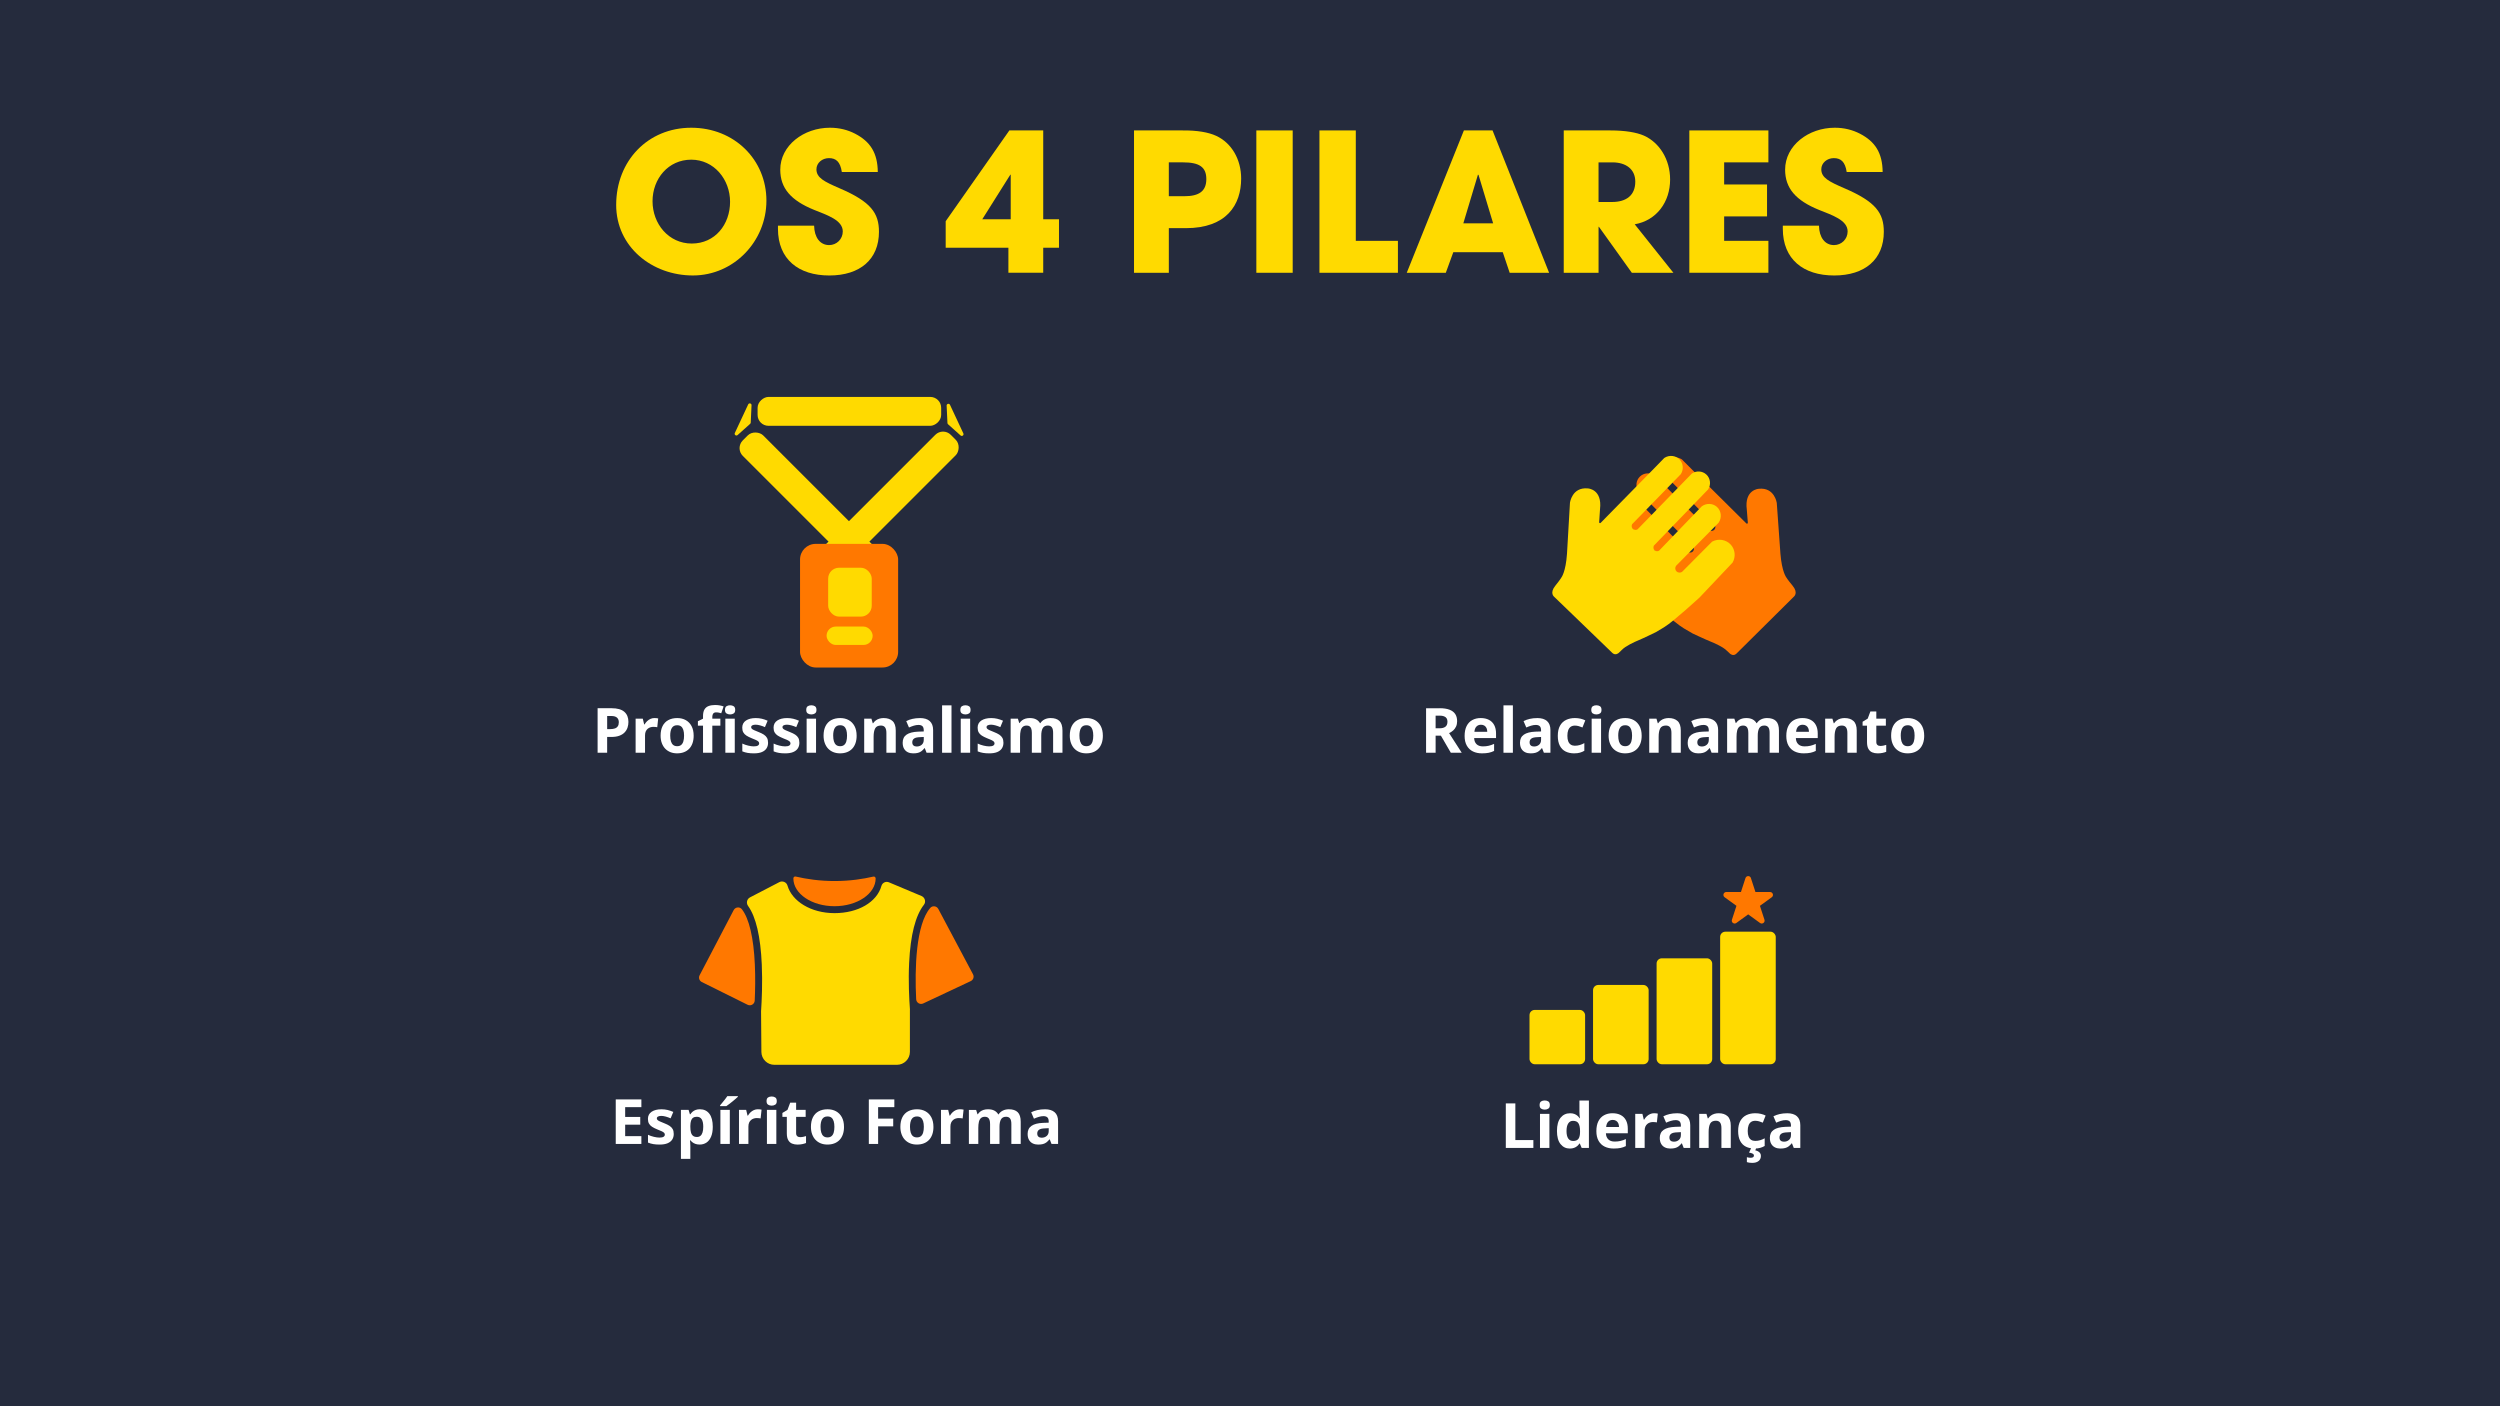 <svg id="Camada_1" xmlns="http://www.w3.org/2000/svg" version="1.1" viewBox="0 0 1920 1080">
  
  <defs>
    <style>
      .st0 {
        fill: #ffda00;
      }

      .st1 {
        fill: #fff;
      }

      .st2 {
        fill: #252b3d;
      }

      .st3 {
        fill: #ff7800;
      }
    </style>
  </defs>
  <rect class="st2" x="-5.65" y="-3.81" width="1931.29" height="1087.62"></rect>
  <g>
    <path class="st1" d="M1105.71,543.91c3,0,5.49.38,7.47,1.13,1.98.75,3.46,1.86,4.43,3.33.97,1.47,1.46,3.31,1.46,5.51,0,1.53-.27,2.89-.81,4.07-.54,1.18-1.28,2.19-2.2,3.02-.93.83-1.98,1.52-3.16,2.06l9.72,15.09h-8.38l-7.62-13.12h-4.07v13.12h-7.33v-34.2h10.49ZM1105.57,549.61h-3.02v9.72h3.02c1.95,0,3.45-.4,4.5-1.2,1.05-.8,1.58-2.11,1.58-3.93,0-1.02-.22-1.87-.65-2.54-.43-.67-1.09-1.18-1.99-1.53-.89-.35-2.04-.53-3.45-.53Z"></path>
    <path class="st1" d="M1137.23,551.47c2.43,0,4.52.46,6.27,1.37,1.76.91,3.11,2.25,4.05,4.02.94,1.77,1.41,3.94,1.41,6.49v3.5h-16.81c.06,1.98.67,3.54,1.82,4.67s2.79,1.7,4.93,1.7c1.63,0,3.11-.16,4.45-.48,1.34-.32,2.71-.8,4.12-1.44v5.41c-1.28.64-2.63,1.11-4.05,1.41-1.42.3-3.19.45-5.29.45-2.59,0-4.88-.48-6.87-1.44s-3.57-2.43-4.72-4.43c-1.15-2-1.72-4.49-1.72-7.5s.52-5.61,1.56-7.64c1.04-2.03,2.49-3.55,4.36-4.57,1.87-1.02,4.03-1.53,6.49-1.53ZM1137.42,556.6c-1.44,0-2.6.46-3.5,1.37-.89.91-1.42,2.26-1.58,4.05h9.87c0-1.05-.18-1.98-.53-2.78-.35-.8-.89-1.44-1.61-1.92-.72-.48-1.6-.72-2.66-.72Z"></path>
    <path class="st1" d="M1161.89,578.11h-7.23v-36.4h7.23v36.4Z"></path>
    <path class="st1" d="M1180.62,551.47c3.29,0,5.8.77,7.52,2.32,1.72,1.55,2.59,3.84,2.59,6.87v17.44h-5.03l-1.39-3.54h-.19c-.73.93-1.49,1.69-2.28,2.3s-1.68,1.05-2.71,1.32c-1.02.27-2.27.41-3.74.41s-2.91-.29-4.12-.89c-1.21-.59-2.17-1.49-2.87-2.71-.7-1.21-1.05-2.75-1.05-4.6,0-2.75.99-4.81,2.97-6.18,1.98-1.37,4.93-2.14,8.86-2.3l4.36-.14v-.81c0-1.56-.35-2.66-1.05-3.28-.7-.62-1.69-.93-2.97-.93-1.18,0-2.39.19-3.64.58-1.25.38-2.48.85-3.69,1.39l-2.11-4.93c1.37-.7,2.95-1.26,4.72-1.68,1.77-.41,3.71-.62,5.82-.62ZM1180.81,566.13c-2.27.06-3.85.43-4.74,1.1-.89.67-1.34,1.61-1.34,2.83,0,1.12.31,1.94.93,2.47.62.53,1.44.79,2.47.79,1.53,0,2.82-.45,3.86-1.34,1.04-.89,1.56-2.17,1.56-3.83v-2.16l-2.73.14Z"></path>
    <path class="st1" d="M1209.03,578.58c-2.52,0-4.73-.47-6.63-1.41-1.9-.94-3.38-2.41-4.43-4.41-1.05-2-1.58-4.53-1.58-7.59,0-3.23.58-5.84,1.72-7.86s2.71-3.49,4.69-4.43c1.98-.94,4.23-1.41,6.75-1.41,1.53,0,2.98.16,4.33.48,1.36.32,2.56.75,3.62,1.29l-2.16,5.46c-.96-.41-1.92-.76-2.9-1.03-.97-.27-1.94-.41-2.9-.41-1.25,0-2.3.29-3.16.86-.86.58-1.52,1.45-1.96,2.61-.45,1.17-.67,2.63-.67,4.38s.22,3.15.67,4.26c.45,1.12,1.1,1.96,1.96,2.51.86.56,1.88.84,3.07.84,1.37,0,2.67-.18,3.88-.55,1.21-.37,2.36-.85,3.45-1.46v5.89c-1.02.61-2.15,1.09-3.38,1.44s-2.69.53-4.38.53Z"></path>
    <path class="st1" d="M1226.03,541.65c1.05,0,1.97.25,2.75.74.78.5,1.17,1.43,1.17,2.8s-.39,2.22-1.17,2.73c-.78.51-1.7.77-2.75.77s-2.01-.26-2.78-.77c-.77-.51-1.15-1.42-1.15-2.73s.38-2.31,1.15-2.8c.77-.5,1.69-.74,2.78-.74ZM1229.62,551.95v26.15h-7.23v-26.15h7.23Z"></path>
    <path class="st1" d="M1260.81,564.98c0,2.17-.29,4.1-.89,5.79-.59,1.69-1.44,3.11-2.54,4.26s-2.43,2.03-4,2.63c-1.57.61-3.34.91-5.32.91-1.85,0-3.54-.3-5.08-.91-1.53-.61-2.86-1.49-3.98-2.63-1.12-1.15-2-2.57-2.63-4.26-.64-1.69-.96-3.62-.96-5.79,0-2.91.51-5.37,1.53-7.38,1.02-2.01,2.49-3.54,4.41-4.57,1.92-1.04,4.2-1.56,6.85-1.56,2.46,0,4.63.52,6.51,1.56,1.88,1.04,3.37,2.56,4.46,4.57,1.08,2.01,1.63,4.47,1.63,7.38ZM1242.8,564.98c0,1.69.18,3.15.55,4.36.37,1.21.94,2.14,1.72,2.78.78.64,1.81.96,3.09.96s2.26-.32,3.04-.96c.78-.64,1.35-1.56,1.7-2.78.35-1.21.53-2.67.53-4.36s-.18-3.18-.55-4.36c-.37-1.18-.93-2.08-1.7-2.71-.77-.62-1.79-.93-3.07-.93-1.85,0-3.2.69-4.05,2.06-.85,1.37-1.27,3.35-1.27,5.94Z"></path>
    <path class="st1" d="M1281.55,551.47c2.87,0,5.14.75,6.8,2.25,1.66,1.5,2.49,3.94,2.49,7.33v17.05h-7.18v-15.23c0-1.88-.34-3.3-1.03-4.24-.69-.94-1.75-1.41-3.19-1.41-2.17,0-3.65.74-4.43,2.23-.78,1.49-1.17,3.62-1.17,6.39v12.26h-7.23v-26.15h5.56l1.01,3.5h.29c.57-.86,1.27-1.59,2.08-2.18s1.72-1.04,2.73-1.34,2.1-.46,3.28-.46Z"></path>
    <path class="st1" d="M1309.42,551.47c3.29,0,5.8.77,7.52,2.32,1.72,1.55,2.59,3.84,2.59,6.87v17.44h-5.03l-1.39-3.54h-.19c-.73.93-1.49,1.69-2.28,2.3s-1.68,1.05-2.71,1.32c-1.02.27-2.27.41-3.74.41s-2.91-.29-4.12-.89c-1.21-.59-2.17-1.49-2.87-2.71-.7-1.21-1.05-2.75-1.05-4.6,0-2.75.99-4.81,2.97-6.18,1.98-1.37,4.93-2.14,8.86-2.3l4.36-.14v-.81c0-1.56-.35-2.66-1.05-3.28-.7-.62-1.69-.93-2.97-.93-1.18,0-2.39.19-3.64.58-1.25.38-2.48.85-3.69,1.39l-2.11-4.93c1.37-.7,2.95-1.26,4.72-1.68,1.77-.41,3.71-.62,5.82-.62ZM1309.62,566.13c-2.27.06-3.85.43-4.74,1.1-.89.67-1.34,1.61-1.34,2.83,0,1.12.31,1.94.93,2.47.62.53,1.44.79,2.47.79,1.53,0,2.82-.45,3.86-1.34,1.04-.89,1.56-2.17,1.56-3.83v-2.16l-2.73.14Z"></path>
    <path class="st1" d="M1357.13,551.47c3,0,5.27.75,6.8,2.25,1.53,1.5,2.3,3.94,2.3,7.33v17.05h-7.18v-15.23c0-2.01-.33-3.46-1.01-4.33-.67-.88-1.68-1.32-3.02-1.32-1.85,0-3.16.67-3.93,2.01-.77,1.34-1.15,3.27-1.15,5.8v13.08h-7.23v-15.23c0-1.31-.14-2.38-.43-3.21-.29-.83-.72-1.44-1.29-1.84-.58-.4-1.31-.6-2.2-.6-1.31,0-2.34.33-3.09,1.01-.75.67-1.28,1.64-1.58,2.92-.3,1.28-.46,2.84-.46,4.69v12.26h-7.23v-26.15h5.56l1.05,3.35h.24c.51-.8,1.14-1.49,1.89-2.06.75-.57,1.62-1.01,2.61-1.32.99-.3,2.09-.46,3.31-.46,1.95,0,3.57.33,4.86,1.01,1.29.67,2.31,1.64,3.04,2.92h.24c.86-1.31,1.98-2.29,3.35-2.95,1.37-.65,2.89-.98,4.55-.98Z"></path>
    <path class="st1" d="M1384.29,551.47c2.43,0,4.52.46,6.27,1.37,1.76.91,3.11,2.25,4.05,4.02.94,1.77,1.41,3.94,1.41,6.49v3.5h-16.81c.06,1.98.67,3.54,1.82,4.67s2.79,1.7,4.93,1.7c1.63,0,3.11-.16,4.45-.48,1.34-.32,2.71-.8,4.12-1.44v5.41c-1.28.64-2.63,1.11-4.05,1.41-1.42.3-3.19.45-5.29.45-2.59,0-4.88-.48-6.87-1.44s-3.57-2.43-4.72-4.43c-1.15-2-1.72-4.49-1.72-7.5s.52-5.61,1.56-7.64c1.04-2.03,2.49-3.55,4.36-4.57,1.87-1.02,4.03-1.53,6.49-1.53ZM1384.48,556.6c-1.44,0-2.6.46-3.5,1.37-.89.91-1.42,2.26-1.58,4.05h9.87c0-1.05-.18-1.98-.53-2.78-.35-.8-.89-1.44-1.61-1.92-.72-.48-1.6-.72-2.66-.72Z"></path>
    <path class="st1" d="M1416.67,551.47c2.87,0,5.14.75,6.8,2.25,1.66,1.5,2.49,3.94,2.49,7.33v17.05h-7.18v-15.23c0-1.88-.34-3.3-1.03-4.24-.69-.94-1.75-1.41-3.19-1.41-2.17,0-3.65.74-4.43,2.23-.78,1.49-1.17,3.62-1.17,6.39v12.26h-7.23v-26.15h5.56l1.01,3.5h.29c.57-.86,1.27-1.59,2.08-2.18s1.72-1.04,2.73-1.34,2.1-.46,3.28-.46Z"></path>
    <path class="st1" d="M1444.12,572.88c.8,0,1.56-.08,2.3-.24.73-.16,1.47-.35,2.2-.57v5.32c-.77.32-1.72.6-2.85.84-1.13.24-2.37.36-3.71.36-1.56,0-2.96-.26-4.19-.77-1.23-.51-2.2-1.4-2.92-2.66-.72-1.26-1.08-3.01-1.08-5.24v-12.6h-3.4v-3.02l3.93-2.4,2.06-5.51h4.55v5.56h7.33v5.37h-7.33v12.6c0,.99.29,1.73.86,2.23.57.5,1.32.74,2.25.74Z"></path>
    <path class="st1" d="M1477.79,564.98c0,2.17-.29,4.1-.89,5.79-.59,1.69-1.44,3.11-2.54,4.26s-2.43,2.03-4,2.63c-1.57.61-3.34.91-5.32.91-1.85,0-3.54-.3-5.08-.91-1.53-.61-2.86-1.49-3.98-2.63-1.12-1.15-2-2.57-2.63-4.26-.64-1.69-.96-3.62-.96-5.79,0-2.91.51-5.37,1.53-7.38,1.02-2.01,2.49-3.54,4.41-4.57,1.92-1.04,4.2-1.56,6.85-1.56,2.46,0,4.63.52,6.51,1.56,1.88,1.04,3.37,2.56,4.46,4.57,1.08,2.01,1.63,4.47,1.63,7.38ZM1459.78,564.98c0,1.69.18,3.15.55,4.36.37,1.21.94,2.14,1.72,2.78.78.64,1.81.96,3.09.96s2.26-.32,3.04-.96c.78-.64,1.35-1.56,1.7-2.78.35-1.21.53-2.67.53-4.36s-.18-3.18-.55-4.36c-.37-1.18-.93-2.08-1.7-2.71-.77-.62-1.79-.93-3.07-.93-1.85,0-3.2.69-4.05,2.06-.85,1.37-1.27,3.35-1.27,5.94Z"></path>
  </g>
  <g>
    <path class="st1" d="M492.58,878.55h-19.69v-34.2h19.69v5.94h-12.45v7.52h11.59v5.94h-11.59v8.81h12.45v5.99Z"></path>
    <path class="st1" d="M517.44,870.84c0,1.66-.39,3.11-1.17,4.33-.78,1.23-1.97,2.18-3.57,2.85-1.6.67-3.62,1.01-6.08,1.01-1.85,0-3.48-.12-4.89-.36-1.41-.24-2.76-.63-4.07-1.17v-5.99c1.41.67,2.92,1.2,4.55,1.58,1.63.38,3.03.58,4.21.58,1.47,0,2.53-.21,3.19-.62.65-.41.98-.97.98-1.68,0-.48-.16-.91-.48-1.29-.32-.38-.91-.78-1.77-1.2s-2.08-.93-3.64-1.53c-1.57-.64-2.87-1.3-3.93-1.99-1.05-.69-1.84-1.51-2.37-2.47-.53-.96-.79-2.16-.79-3.59,0-2.39.95-4.22,2.85-5.48,1.9-1.26,4.41-1.89,7.54-1.89,1.69,0,3.26.18,4.72.53,1.45.35,2.91.85,4.38,1.49l-2.06,4.93c-1.21-.54-2.46-.99-3.74-1.34-1.28-.35-2.41-.53-3.4-.53-1.09,0-1.93.17-2.54.5s-.91.81-.91,1.41c0,.45.17.85.5,1.2.34.35.93.72,1.77,1.1.85.38,2.04.88,3.57,1.49,1.56.61,2.87,1.25,3.93,1.94,1.05.69,1.85,1.52,2.4,2.49.54.97.81,2.21.81,3.71Z"></path>
    <path class="st1" d="M537.6,851.92c3.03,0,5.43,1.14,7.18,3.42,1.76,2.28,2.63,5.64,2.63,10.08,0,2.94-.42,5.43-1.27,7.47-.85,2.04-2.03,3.58-3.54,4.6-1.52,1.02-3.25,1.53-5.2,1.53-1.28,0-2.38-.17-3.3-.5-.93-.33-1.7-.75-2.32-1.25-.62-.49-1.16-1.01-1.6-1.56h-.29c.06.58.13,1.24.19,1.99.06.75.1,1.52.1,2.32v10.01h-7.23v-37.65h5.89l1.01,3.4h.33c.48-.73,1.05-1.39,1.7-1.96.65-.58,1.45-1.04,2.4-1.39.94-.35,2.05-.53,3.33-.53ZM535.21,857.67c-1.21,0-2.19.26-2.92.77-.73.51-1.26,1.28-1.58,2.3-.32,1.02-.5,2.32-.53,3.88v.77c0,1.66.15,3.07.46,4.24.3,1.17.83,2.05,1.58,2.66.75.61,1.76.91,3.04.91,1.08,0,1.99-.3,2.71-.91.72-.61,1.25-1.49,1.6-2.66.35-1.17.53-2.59.53-4.29,0-2.59-.41-4.51-1.22-5.77-.81-1.26-2.04-1.89-3.66-1.89Z"></path>
    <path class="st1" d="M566.68,842.34c-.48.45-1.09,1-1.82,1.65-.74.66-1.53,1.33-2.4,2.01-.86.69-1.7,1.34-2.51,1.96s-1.53,1.14-2.13,1.56h-4.79v-.62c.51-.61,1.11-1.33,1.8-2.16.69-.83,1.37-1.68,2.06-2.54.69-.86,1.25-1.64,1.7-2.35h8.09v.48ZM560.5,878.55h-7.23v-26.15h7.23v26.15Z"></path>
    <path class="st1" d="M582,851.92c.48,0,1,.02,1.56.07.56.05,1,.12,1.32.22l-.72,6.75c-.35-.06-.77-.13-1.25-.19-.48-.06-1.05-.1-1.72-.1-.74,0-1.48.11-2.23.33-.75.22-1.45.59-2.08,1.1-.64.51-1.15,1.18-1.53,2.01-.38.83-.58,1.88-.58,3.16v13.27h-7.23v-26.15h5.51l1.05,4.41h.34c.51-.93,1.15-1.76,1.92-2.49.77-.73,1.63-1.32,2.59-1.75.96-.43,1.98-.65,3.07-.65Z"></path>
    <path class="st1" d="M592.64,842.1c1.05,0,1.97.25,2.75.74.78.5,1.17,1.43,1.17,2.8s-.39,2.22-1.17,2.73c-.78.51-1.7.77-2.75.77s-2.01-.26-2.78-.77c-.77-.51-1.15-1.42-1.15-2.73s.38-2.31,1.15-2.8c.77-.5,1.69-.74,2.78-.74ZM596.23,852.4v26.15h-7.23v-26.15h7.23Z"></path>
    <path class="st1" d="M614.53,873.33c.8,0,1.56-.08,2.3-.24.73-.16,1.47-.35,2.2-.57v5.32c-.77.32-1.72.6-2.85.84-1.13.24-2.37.36-3.71.36-1.56,0-2.96-.26-4.19-.77-1.23-.51-2.2-1.4-2.92-2.66-.72-1.26-1.08-3.01-1.08-5.24v-12.6h-3.4v-3.02l3.93-2.4,2.06-5.51h4.55v5.56h7.33v5.37h-7.33v12.6c0,.99.29,1.73.86,2.23.57.5,1.32.74,2.25.74Z"></path>
    <path class="st1" d="M648.2,865.43c0,2.17-.29,4.1-.89,5.79-.59,1.69-1.44,3.11-2.54,4.26s-2.43,2.03-4,2.63c-1.57.61-3.34.91-5.32.91-1.85,0-3.54-.3-5.08-.91-1.53-.61-2.86-1.49-3.98-2.63-1.12-1.15-2-2.57-2.63-4.26-.64-1.69-.96-3.62-.96-5.79,0-2.91.51-5.37,1.53-7.38,1.02-2.01,2.49-3.54,4.41-4.57,1.92-1.04,4.2-1.56,6.85-1.56,2.46,0,4.63.52,6.51,1.56,1.88,1.04,3.37,2.56,4.46,4.57,1.08,2.01,1.63,4.47,1.63,7.38ZM630.19,865.43c0,1.69.18,3.15.55,4.36.37,1.21.94,2.14,1.72,2.78.78.64,1.81.96,3.09.96s2.26-.32,3.04-.96c.78-.64,1.35-1.56,1.7-2.78.35-1.21.53-2.67.53-4.36s-.18-3.18-.55-4.36c-.37-1.18-.93-2.08-1.7-2.71-.77-.62-1.79-.93-3.07-.93-1.85,0-3.2.69-4.05,2.06-.85,1.37-1.27,3.35-1.27,5.94Z"></path>
    <path class="st1" d="M674.4,878.55h-7.14v-34.2h19.59v5.94h-12.45v8.81h11.59v5.94h-11.59v13.51Z"></path>
    <path class="st1" d="M716.89,865.43c0,2.17-.29,4.1-.89,5.79-.59,1.69-1.44,3.11-2.54,4.26s-2.43,2.03-4,2.63c-1.57.61-3.34.91-5.32.91-1.85,0-3.54-.3-5.08-.91-1.53-.61-2.86-1.49-3.98-2.63-1.12-1.15-2-2.57-2.63-4.26-.64-1.69-.96-3.62-.96-5.79,0-2.91.51-5.37,1.53-7.38,1.02-2.01,2.49-3.54,4.41-4.57,1.92-1.04,4.2-1.56,6.85-1.56,2.46,0,4.63.52,6.51,1.56,1.88,1.04,3.37,2.56,4.46,4.57,1.08,2.01,1.63,4.47,1.63,7.38ZM698.88,865.43c0,1.69.18,3.15.55,4.36.37,1.21.94,2.14,1.72,2.78.78.64,1.81.96,3.09.96s2.26-.32,3.04-.96c.78-.64,1.35-1.56,1.7-2.78.35-1.21.53-2.67.53-4.36s-.18-3.18-.55-4.36c-.37-1.18-.93-2.08-1.7-2.71-.77-.62-1.79-.93-3.07-.93-1.85,0-3.2.69-4.05,2.06-.85,1.37-1.27,3.35-1.27,5.94Z"></path>
    <path class="st1" d="M737.15,851.92c.48,0,1,.02,1.56.07.56.05,1,.12,1.32.22l-.72,6.75c-.35-.06-.77-.13-1.25-.19-.48-.06-1.05-.1-1.72-.1-.74,0-1.48.11-2.23.33-.75.22-1.45.59-2.08,1.1-.64.51-1.15,1.18-1.53,2.01-.38.83-.58,1.88-.58,3.16v13.27h-7.23v-26.15h5.51l1.05,4.41h.34c.51-.93,1.15-1.76,1.92-2.49.77-.73,1.63-1.32,2.59-1.75.96-.43,1.98-.65,3.07-.65Z"></path>
    <path class="st1" d="M774.8,851.92c3,0,5.27.75,6.8,2.25,1.53,1.5,2.3,3.94,2.3,7.33v17.05h-7.18v-15.23c0-2.01-.33-3.46-1.01-4.33-.67-.88-1.68-1.32-3.02-1.32-1.85,0-3.16.67-3.93,2.01-.77,1.34-1.15,3.27-1.15,5.8v13.08h-7.23v-15.23c0-1.31-.14-2.38-.43-3.21-.29-.83-.72-1.44-1.29-1.84-.58-.4-1.31-.6-2.2-.6-1.31,0-2.34.33-3.09,1.01-.75.67-1.28,1.64-1.58,2.92-.3,1.28-.46,2.84-.46,4.69v12.26h-7.23v-26.15h5.56l1.05,3.35h.24c.51-.8,1.14-1.49,1.89-2.06.75-.57,1.62-1.01,2.61-1.32.99-.3,2.09-.46,3.31-.46,1.95,0,3.57.33,4.86,1.01,1.29.67,2.31,1.64,3.04,2.92h.24c.86-1.31,1.98-2.29,3.35-2.95,1.37-.65,2.89-.98,4.55-.98Z"></path>
    <path class="st1" d="M802.49,851.92c3.29,0,5.8.77,7.52,2.32,1.72,1.55,2.59,3.84,2.59,6.87v17.44h-5.03l-1.39-3.54h-.19c-.73.93-1.49,1.69-2.28,2.3s-1.68,1.05-2.71,1.32c-1.02.27-2.27.41-3.74.41s-2.91-.29-4.12-.89c-1.21-.59-2.17-1.49-2.87-2.71-.7-1.21-1.05-2.75-1.05-4.6,0-2.75.99-4.81,2.97-6.18,1.98-1.37,4.93-2.14,8.86-2.3l4.36-.14v-.81c0-1.56-.35-2.66-1.05-3.28-.7-.62-1.69-.93-2.97-.93-1.18,0-2.39.19-3.64.58-1.25.38-2.48.85-3.69,1.39l-2.11-4.93c1.37-.7,2.95-1.26,4.72-1.68,1.77-.41,3.71-.62,5.82-.62ZM802.68,866.58c-2.27.06-3.85.43-4.74,1.1-.89.67-1.34,1.61-1.34,2.83,0,1.12.31,1.94.93,2.47.62.53,1.44.79,2.47.79,1.53,0,2.82-.45,3.86-1.34,1.04-.89,1.56-2.17,1.56-3.83v-2.16l-2.73.14Z"></path>
  </g>
  <path class="st3" d="M609.3,674.63v-.04c0-.93.86-1.62,1.77-1.41,8.03,1.88,18.37,3.5,30.42,3.45,11.52-.04,21.44-1.59,29.24-3.41.91-.21,1.77.48,1.77,1.41h0c0,11.77-14.18,21.34-31.6,21.34s-31.59-9.57-31.59-21.34Z"></path>
  <path class="st3" d="M579.73,740.9c.45,9.96.25,19.78-.1,27.53-.12,2.74-3.02,4.45-5.48,3.23l-35.19-17.48c-1.9-.95-2.66-3.27-1.67-5.15l26.18-50.07c1.26-2.42,4.63-2.79,6.31-.64,5.55,7.13,9.02,21.77,9.95,42.58Z"></path>
  <path class="st0" d="M682.68,677.61c-2.36-.99-5.05.3-5.74,2.77-3.5,12.5-17.95,20.91-36.04,20.91s-32.63-9.11-36.13-21.2c-.76-2.64-3.82-3.87-6.26-2.6-7.5,3.9-15,7.8-22.5,11.69-2.43,1.26-3.09,4.37-1.49,6.59,6.04,8.34,9.56,23.38,10.53,44.95.63,14.05-.01,27.82-.56,36.07h.01s.25,31.11.25,31.11c.04,5.47,4.49,9.88,9.96,9.88h94.14c5.5,0,9.96-4.46,9.96-9.96v-32.36l.04-.02c-.61-8.17-1.32-21.96-.63-36.03,1.04-21.31,4.84-36.2,11.33-44.52,1.74-2.22.89-5.49-1.67-6.68l-25.21-10.6Z"></path>
  <path class="st3" d="M745.54,753.48l-36.52,17.17c-2.44,1.15-5.27-.54-5.4-3.24-1.2-23.41-.2-57.56,10.83-70.13,1.73-1.97,4.93-1.54,6.16.78l26.67,50.21c1.02,1.91.23,4.29-1.74,5.21Z"></path>
  <g>
    <path class="st1" d="M469.7,543.91c4.41,0,7.66.92,9.77,2.75,2.11,1.84,3.16,4.43,3.16,7.78,0,1.5-.22,2.94-.67,4.31-.45,1.37-1.19,2.61-2.23,3.71-1.04,1.1-2.4,1.96-4.1,2.59s-3.77.93-6.23.93h-3.11v12.12h-7.33v-34.2h10.73ZM469.46,549.89h-3.16v10.06h2.44c1.34,0,2.5-.17,3.47-.5.97-.33,1.72-.89,2.25-1.68.53-.78.79-1.81.79-3.09,0-1.53-.47-2.71-1.41-3.54-.94-.83-2.4-1.25-4.38-1.25Z"></path>
    <path class="st1" d="M502.61,551.47c.48,0,1,.02,1.56.07.56.05,1,.12,1.32.22l-.72,6.75c-.35-.06-.77-.13-1.25-.19-.48-.06-1.05-.1-1.72-.1-.74,0-1.48.11-2.23.33-.75.22-1.45.59-2.08,1.1-.64.51-1.15,1.18-1.53,2.01-.38.83-.58,1.88-.58,3.16v13.27h-7.23v-26.15h5.51l1.05,4.41h.34c.51-.93,1.15-1.76,1.92-2.49.77-.73,1.63-1.32,2.59-1.75.96-.43,1.98-.65,3.07-.65Z"></path>
    <path class="st1" d="M532.74,564.98c0,2.17-.29,4.1-.89,5.79-.59,1.69-1.44,3.11-2.54,4.26s-2.43,2.03-4,2.63c-1.57.61-3.34.91-5.32.91-1.85,0-3.54-.3-5.08-.91-1.53-.61-2.86-1.49-3.98-2.63-1.12-1.15-2-2.57-2.63-4.26-.64-1.69-.96-3.62-.96-5.79,0-2.91.51-5.37,1.53-7.38,1.02-2.01,2.49-3.54,4.41-4.57,1.92-1.04,4.2-1.56,6.85-1.56,2.46,0,4.63.52,6.51,1.56,1.88,1.04,3.37,2.56,4.46,4.57,1.08,2.01,1.63,4.47,1.63,7.38ZM514.73,564.98c0,1.69.18,3.15.55,4.36.37,1.21.94,2.14,1.72,2.78.78.64,1.81.96,3.09.96s2.26-.32,3.04-.96c.78-.64,1.35-1.56,1.7-2.78.35-1.21.53-2.67.53-4.36s-.18-3.18-.55-4.36c-.37-1.18-.93-2.08-1.7-2.71-.77-.62-1.79-.93-3.07-.93-1.85,0-3.2.69-4.05,2.06-.85,1.37-1.27,3.35-1.27,5.94Z"></path>
    <path class="st1" d="M553.24,557.32h-6.18v20.79h-7.14v-20.79h-3.93v-3.45l3.93-1.92v-1.92c0-2.23.38-3.97,1.13-5.2.75-1.23,1.82-2.1,3.21-2.61,1.39-.51,3.03-.77,4.91-.77,1.4,0,2.67.11,3.81.34,1.13.22,2.05.48,2.75.77l-1.82,5.22c-.54-.16-1.13-.31-1.77-.46-.64-.14-1.37-.22-2.2-.22-.99,0-1.72.3-2.18.91-.46.61-.7,1.37-.7,2.3v1.63h6.18v5.37ZM560.71,541.65c1.05,0,1.97.25,2.75.74.78.5,1.17,1.43,1.17,2.8s-.39,2.22-1.17,2.73c-.78.51-1.7.77-2.75.77s-2.01-.26-2.78-.77c-.77-.51-1.15-1.42-1.15-2.73s.38-2.31,1.15-2.8c.77-.5,1.69-.74,2.78-.74ZM564.3,551.95v26.15h-7.23v-26.15h7.23Z"></path>
    <path class="st1" d="M589.88,570.39c0,1.66-.39,3.11-1.17,4.33-.78,1.23-1.97,2.18-3.57,2.85-1.6.67-3.62,1.01-6.08,1.01-1.85,0-3.48-.12-4.89-.36-1.41-.24-2.76-.63-4.07-1.17v-5.99c1.41.67,2.92,1.2,4.55,1.58,1.63.38,3.03.58,4.21.58,1.47,0,2.53-.21,3.19-.62.65-.41.98-.97.98-1.68,0-.48-.16-.91-.48-1.29-.32-.38-.91-.78-1.77-1.2s-2.08-.93-3.64-1.53c-1.57-.64-2.87-1.3-3.93-1.99-1.05-.69-1.84-1.51-2.37-2.47-.53-.96-.79-2.16-.79-3.59,0-2.39.95-4.22,2.85-5.48,1.9-1.26,4.41-1.89,7.54-1.89,1.69,0,3.26.18,4.72.53,1.45.35,2.91.85,4.38,1.49l-2.06,4.93c-1.21-.54-2.46-.99-3.74-1.34-1.28-.35-2.41-.53-3.4-.53-1.09,0-1.93.17-2.54.5s-.91.81-.91,1.41c0,.45.17.85.5,1.2.34.35.93.72,1.77,1.1.85.38,2.04.88,3.57,1.49,1.56.61,2.87,1.25,3.93,1.94,1.05.69,1.85,1.52,2.4,2.49.54.97.81,2.21.81,3.71Z"></path>
    <path class="st1" d="M613.93,570.39c0,1.66-.39,3.11-1.17,4.33-.78,1.23-1.97,2.18-3.57,2.85-1.6.67-3.62,1.01-6.08,1.01-1.85,0-3.48-.12-4.89-.36-1.41-.24-2.76-.63-4.07-1.17v-5.99c1.41.67,2.92,1.2,4.55,1.58,1.63.38,3.03.58,4.21.58,1.47,0,2.53-.21,3.19-.62.65-.41.98-.97.98-1.68,0-.48-.16-.91-.48-1.29-.32-.38-.91-.78-1.77-1.2s-2.08-.93-3.64-1.53c-1.57-.64-2.87-1.3-3.93-1.99-1.05-.69-1.84-1.51-2.37-2.47-.53-.96-.79-2.16-.79-3.59,0-2.39.95-4.22,2.85-5.48,1.9-1.26,4.41-1.89,7.54-1.89,1.69,0,3.26.18,4.72.53,1.45.35,2.91.85,4.38,1.49l-2.06,4.93c-1.21-.54-2.46-.99-3.74-1.34-1.28-.35-2.41-.53-3.4-.53-1.09,0-1.93.17-2.54.5s-.91.81-.91,1.41c0,.45.17.85.5,1.2.34.35.93.72,1.77,1.1.85.38,2.04.88,3.57,1.49,1.56.61,2.87,1.25,3.93,1.94,1.05.69,1.85,1.52,2.4,2.49.54.97.81,2.21.81,3.71Z"></path>
    <path class="st1" d="M623.12,541.65c1.05,0,1.97.25,2.75.74.78.5,1.17,1.43,1.17,2.8s-.39,2.22-1.17,2.73c-.78.51-1.7.77-2.75.77s-2.01-.26-2.78-.77c-.77-.51-1.15-1.42-1.15-2.73s.38-2.31,1.15-2.8c.77-.5,1.69-.74,2.78-.74ZM626.72,551.95v26.15h-7.23v-26.15h7.23Z"></path>
    <path class="st1" d="M657.9,564.98c0,2.17-.29,4.1-.89,5.79-.59,1.69-1.44,3.11-2.54,4.26s-2.43,2.03-4,2.63c-1.57.61-3.34.91-5.32.91-1.85,0-3.54-.3-5.08-.91-1.53-.61-2.86-1.49-3.98-2.63-1.12-1.15-2-2.57-2.63-4.26-.64-1.69-.96-3.62-.96-5.79,0-2.91.51-5.37,1.53-7.38,1.02-2.01,2.49-3.54,4.41-4.57,1.92-1.04,4.2-1.56,6.85-1.56,2.46,0,4.63.52,6.51,1.56,1.88,1.04,3.37,2.56,4.46,4.57,1.08,2.01,1.63,4.47,1.63,7.38ZM639.89,564.98c0,1.69.18,3.15.55,4.36.37,1.21.94,2.14,1.72,2.78.78.64,1.81.96,3.09.96s2.26-.32,3.04-.96c.78-.64,1.35-1.56,1.7-2.78.35-1.21.53-2.67.53-4.36s-.18-3.18-.55-4.36c-.37-1.18-.93-2.08-1.7-2.71-.77-.62-1.79-.93-3.07-.93-1.85,0-3.2.69-4.05,2.06-.85,1.37-1.27,3.35-1.27,5.94Z"></path>
    <path class="st1" d="M678.64,551.47c2.87,0,5.14.75,6.8,2.25,1.66,1.5,2.49,3.94,2.49,7.33v17.05h-7.18v-15.23c0-1.88-.34-3.3-1.03-4.24-.69-.94-1.75-1.41-3.19-1.41-2.17,0-3.65.74-4.43,2.23-.78,1.49-1.17,3.62-1.17,6.39v12.26h-7.23v-26.15h5.56l1.01,3.5h.29c.57-.86,1.27-1.59,2.08-2.18s1.72-1.04,2.73-1.34,2.1-.46,3.28-.46Z"></path>
    <path class="st1" d="M706.52,551.47c3.29,0,5.8.77,7.52,2.32,1.72,1.55,2.59,3.84,2.59,6.87v17.44h-5.03l-1.39-3.54h-.19c-.73.93-1.49,1.69-2.28,2.3s-1.68,1.05-2.71,1.32c-1.02.27-2.27.41-3.74.41s-2.91-.29-4.12-.89c-1.21-.59-2.17-1.49-2.87-2.71-.7-1.21-1.05-2.75-1.05-4.6,0-2.75.99-4.81,2.97-6.18,1.98-1.37,4.93-2.14,8.86-2.3l4.36-.14v-.81c0-1.56-.35-2.66-1.05-3.28-.7-.62-1.69-.93-2.97-.93-1.18,0-2.39.19-3.64.58-1.25.38-2.48.85-3.69,1.39l-2.11-4.93c1.37-.7,2.95-1.26,4.72-1.68,1.77-.41,3.71-.62,5.82-.62ZM706.71,566.13c-2.27.06-3.85.43-4.74,1.1-.89.67-1.34,1.61-1.34,2.83,0,1.12.31,1.94.93,2.47.62.53,1.44.79,2.47.79,1.53,0,2.82-.45,3.86-1.34,1.04-.89,1.56-2.17,1.56-3.83v-2.16l-2.73.14Z"></path>
    <path class="st1" d="M730.75,578.11h-7.23v-36.4h7.23v36.4Z"></path>
    <path class="st1" d="M741.48,541.65c1.05,0,1.97.25,2.75.74.78.5,1.17,1.43,1.17,2.8s-.39,2.22-1.17,2.73c-.78.51-1.7.77-2.75.77s-2.01-.26-2.78-.77c-.77-.51-1.15-1.42-1.15-2.73s.38-2.31,1.15-2.8c.77-.5,1.69-.74,2.78-.74ZM745.08,551.95v26.15h-7.23v-26.15h7.23Z"></path>
    <path class="st1" d="M770.65,570.39c0,1.66-.39,3.11-1.17,4.33-.78,1.23-1.97,2.18-3.57,2.85-1.6.67-3.62,1.01-6.08,1.01-1.85,0-3.48-.12-4.89-.36-1.41-.24-2.76-.63-4.07-1.17v-5.99c1.41.67,2.92,1.2,4.55,1.58,1.63.38,3.03.58,4.21.58,1.47,0,2.53-.21,3.19-.62.65-.41.98-.97.98-1.68,0-.48-.16-.91-.48-1.29-.32-.38-.91-.78-1.77-1.2s-2.08-.93-3.64-1.53c-1.57-.64-2.87-1.3-3.93-1.99-1.05-.69-1.84-1.51-2.37-2.47-.53-.96-.79-2.16-.79-3.59,0-2.39.95-4.22,2.85-5.48,1.9-1.26,4.41-1.89,7.54-1.89,1.69,0,3.26.18,4.72.53,1.45.35,2.91.85,4.38,1.49l-2.06,4.93c-1.21-.54-2.46-.99-3.74-1.34-1.28-.35-2.41-.53-3.4-.53-1.09,0-1.93.17-2.54.5s-.91.81-.91,1.41c0,.45.17.85.5,1.2.34.35.93.72,1.77,1.1.85.38,2.04.88,3.57,1.49,1.56.61,2.87,1.25,3.93,1.94,1.05.69,1.85,1.52,2.4,2.49.54.97.81,2.21.81,3.71Z"></path>
    <path class="st1" d="M806.87,551.47c3,0,5.27.75,6.8,2.25,1.53,1.5,2.3,3.94,2.3,7.33v17.05h-7.18v-15.23c0-2.01-.33-3.46-1.01-4.33-.67-.88-1.68-1.32-3.02-1.32-1.85,0-3.16.67-3.93,2.01-.77,1.34-1.15,3.27-1.15,5.8v13.08h-7.23v-15.23c0-1.31-.14-2.38-.43-3.21-.29-.83-.72-1.44-1.29-1.84-.58-.4-1.31-.6-2.2-.6-1.31,0-2.34.33-3.09,1.01-.75.67-1.28,1.64-1.58,2.92-.3,1.28-.46,2.84-.46,4.69v12.26h-7.23v-26.15h5.56l1.05,3.35h.24c.51-.8,1.14-1.49,1.89-2.06.75-.57,1.62-1.01,2.61-1.32.99-.3,2.09-.46,3.31-.46,1.95,0,3.57.33,4.86,1.01,1.29.67,2.31,1.64,3.04,2.92h.24c.86-1.31,1.98-2.29,3.35-2.95,1.37-.65,2.89-.98,4.55-.98Z"></path>
    <path class="st1" d="M847,564.98c0,2.17-.29,4.1-.89,5.79-.59,1.69-1.44,3.11-2.54,4.26s-2.43,2.03-4,2.63c-1.57.61-3.34.91-5.32.91-1.85,0-3.54-.3-5.08-.91-1.53-.61-2.86-1.49-3.98-2.63-1.12-1.15-2-2.57-2.63-4.26-.64-1.69-.96-3.62-.96-5.79,0-2.91.51-5.37,1.53-7.38,1.02-2.01,2.49-3.54,4.41-4.57,1.92-1.04,4.2-1.56,6.85-1.56,2.46,0,4.63.52,6.51,1.56,1.88,1.04,3.37,2.56,4.46,4.57,1.08,2.01,1.63,4.47,1.63,7.38ZM829,564.98c0,1.69.18,3.15.55,4.36.37,1.21.94,2.14,1.72,2.78.78.64,1.81.96,3.09.96s2.26-.32,3.04-.96c.78-.64,1.35-1.56,1.7-2.78.35-1.21.53-2.67.53-4.36s-.18-3.18-.55-4.36c-.37-1.18-.93-2.08-1.7-2.71-.77-.62-1.79-.93-3.07-.93-1.85,0-3.2.69-4.05,2.06-.85,1.37-1.27,3.35-1.27,5.94Z"></path>
  </g>
  <g>
    <g>
      <rect class="st0" x="611.12" y="315.68" width="22.19" height="140.99" rx="8.37" ry="8.37" transform="translate(-90.83 553.08) rotate(-45)"></rect>
      <rect class="st0" x="641.23" y="245.43" width="22.19" height="140.99" rx="8.37" ry="8.37" transform="translate(336.4 968.25) rotate(-90)"></rect>
      <rect class="st0" x="671.95" y="315.53" width="22.19" height="138.75" rx="8.37" ry="8.37" transform="translate(893.86 1140.06) rotate(-135)"></rect>
      <path class="st0" d="M576.56,324.56l.62-13.35c.07-1.47-1.94-1.97-2.57-.63l-10.27,21.97c-.62,1.33,1.03,2.55,2.12,1.58l9.65-8.63c.27-.24.43-.58.45-.94Z"></path>
      <path class="st0" d="M727.64,324.88l-.62-13.35c-.07-1.47,1.94-1.97,2.57-.63l10.27,21.97c.62,1.33-1.03,2.55-2.12,1.58l-9.65-8.63c-.27-.24-.43-.58-.45-.94Z"></path>
    </g>
    <rect class="st3" x="614.43" y="417.69" width="75.34" height="94.95" rx="12" ry="12"></rect>
    <rect class="st0" x="636.03" y="436.02" width="33.46" height="37.54" rx="8.36" ry="8.36"></rect>
    <rect class="st0" x="634.81" y="481.19" width="35.39" height="14.14" rx="7.07" ry="7.07"></rect>
  </g>
  <g>
    <path class="st3" d="M1333.52,502.04l44.15-43.78s3.7-2.81-.94-8.42c-4.12-4.98-4.89-6.45-4.89-6.45,0,0-3.34-4.21-4.47-18.05l-2.81-39.1s-1.68-12.16-13.84-10.85c0,0-11.23.56-9.17,16.09l.79,10c.05.61-.69.96-1.13.52l-42.13-41.77-7.42-7.43c-3.9-2.51-9.02-1.79-11.92,1.53-2.62,3-2.93,7.54-.65,11.04,13,13,24.95,24.95,37.96,37.96.58,1.11.45,2.45-.33,3.37-.88,1.05-2.45,1.36-3.74.7-14.45-14.45-27.85-27.85-42.31-42.31-3.48-2.35-8.14-1.98-11.13.84-3.13,2.95-3.68,7.86-1.22,11.51,14.5,14.5,27.74,28.09,42.23,42.59.71,1.35.35,2.97-.75,3.79-.89.66-2.14.72-3.18.14-11.51-11.51-21.75-22.1-33.25-33.61-3.56-2.55-8.37-2.31-11.51.47-3.42,3.03-4.04,8.38-1.26,12.3,11.41,11.41,21.7,21.21,33.11,32.62.94,1.29.85,3.07-.19,4.21-1.11,1.23-3.04,1.43-4.44.42-8.14-8.14-15.15-14.66-23.29-22.8-4.9-2.57-10.91-1.44-14.41,2.62-3.23,3.75-3.7,9.27-1.12,13.66,8.54,8.79,17.09,17.59,25.63,26.38,0,0,20.58,18.43,27.31,22.36l6.74,3.93s9.92,4.68,13.28,5.99c3.37,1.31,10.34,4.44,13.14,7.39l2.25,2.1s2.48,2.34,4.89.05Z"></path>
    <path class="st0" d="M1238.35,501.52l-44.74-43.18s-3.74-2.76.82-8.43c4.05-5.04,4.8-6.52,4.8-6.52,0,0,3.29-4.25,4.22-18.11l2.28-39.14s1.52-12.18,13.7-11.04c0,0,11.23.41,9.38,15.96l-.66,10.01c-.04.61.7.95,1.14.51l41.56-42.34,7.32-7.53c3.87-2.56,8.99-1.91,11.93,1.37,2.66,2.97,3.03,7.5.8,11.03-12.82,13.18-24.61,25.29-37.44,38.47-.56,1.12-.41,2.45.37,3.36.9,1.04,2.46,1.33,3.75.65,14.26-14.65,27.47-28.23,41.73-42.88,3.45-2.4,8.11-2.09,11.14.69,3.17,2.91,3.78,7.81,1.37,11.49-14.3,14.69-27.35,28.46-41.65,43.15-.69,1.36-.31,2.97.8,3.78.9.65,2.15.69,3.18.1,11.35-11.66,21.45-22.39,32.8-34.05,3.52-2.59,8.34-2.42,11.51.31,3.46,2.98,4.16,8.33,1.43,12.28-11.26,11.57-21.41,21.5-32.67,33.07-.92,1.31-.81,3.08.24,4.21,1.13,1.21,3.06,1.39,4.45.36,8.03-8.25,14.95-14.87,22.98-23.12,4.87-2.63,10.89-1.58,14.44,2.42,3.28,3.7,3.83,9.22,1.31,13.64-8.42,8.91-16.85,17.82-25.27,26.72,0,0-20.33,18.71-27.01,22.73l-6.68,4.02s-9.85,4.81-13.2,6.17c-3.35,1.36-10.28,4.58-13.04,7.57l-2.22,2.14s-2.45,2.37-4.89.11Z"></path>
  </g>
  <g>
    <g>
      <path class="st1" d="M1156.46,881.6v-34.2h7.33v28.17h13.84v6.04h-21.17Z"></path>
      <path class="st1" d="M1186.35,845.15c1.05,0,1.97.25,2.75.74.78.5,1.17,1.43,1.17,2.8s-.39,2.22-1.17,2.73c-.78.51-1.7.77-2.75.77s-2.01-.26-2.78-.77c-.77-.51-1.15-1.42-1.15-2.73s.38-2.31,1.15-2.8c.77-.5,1.69-.74,2.78-.74ZM1189.94,855.45v26.15h-7.23v-26.15h7.23Z"></path>
      <path class="st1" d="M1205.56,882.08c-2.87,0-5.23-1.14-7.06-3.42-1.84-2.28-2.75-5.64-2.75-10.08s.93-7.9,2.78-10.18c1.85-2.28,4.28-3.42,7.28-3.42,1.25,0,2.32.17,3.23.5.91.33,1.71.79,2.4,1.37.69.57,1.25,1.23,1.7,1.96h.24c-.1-.58-.18-1.38-.26-2.42-.08-1.04-.12-1.99-.12-2.85v-8.33h7.28v36.4h-5.56l-1.44-3.4h-.29c-.45.73-1.01,1.39-1.68,1.96-.67.57-1.48,1.04-2.42,1.39-.94.35-2.05.53-3.33.53ZM1208.1,876.28c1.98,0,3.37-.57,4.17-1.7.8-1.13,1.2-2.87,1.2-5.2v-.77c0-2.52-.38-4.46-1.15-5.8-.77-1.34-2.19-2.01-4.26-2.01-1.57,0-2.79.67-3.66,2.01-.88,1.34-1.32,3.29-1.32,5.84s.44,4.46,1.32,5.72c.88,1.26,2.12,1.89,3.71,1.89Z"></path>
      <path class="st1" d="M1238.42,854.97c2.43,0,4.52.46,6.27,1.37,1.76.91,3.11,2.25,4.05,4.02.94,1.77,1.41,3.94,1.41,6.49v3.5h-16.81c.06,1.98.67,3.54,1.82,4.67s2.79,1.7,4.93,1.7c1.63,0,3.11-.16,4.45-.48,1.34-.32,2.71-.8,4.12-1.44v5.41c-1.28.64-2.63,1.11-4.05,1.41-1.42.3-3.19.45-5.29.45-2.59,0-4.88-.48-6.87-1.44s-3.57-2.43-4.72-4.43c-1.15-2-1.72-4.49-1.72-7.5s.52-5.61,1.56-7.64c1.04-2.03,2.49-3.55,4.36-4.57,1.87-1.02,4.03-1.53,6.49-1.53ZM1238.61,860.09c-1.44,0-2.6.46-3.5,1.37-.89.91-1.42,2.26-1.58,4.05h9.87c0-1.05-.18-1.98-.53-2.78-.35-.8-.89-1.44-1.61-1.92-.72-.48-1.6-.72-2.66-.72Z"></path>
      <path class="st1" d="M1270.32,854.97c.48,0,1,.02,1.56.07.56.05,1,.12,1.32.22l-.72,6.75c-.35-.06-.77-.13-1.25-.19-.48-.06-1.05-.1-1.72-.1-.74,0-1.48.11-2.23.33-.75.22-1.45.59-2.08,1.1-.64.51-1.15,1.18-1.53,2.01-.38.83-.58,1.88-.58,3.16v13.27h-7.23v-26.15h5.51l1.05,4.41h.34c.51-.93,1.15-1.76,1.92-2.49.77-.73,1.63-1.32,2.59-1.75.96-.43,1.98-.65,3.07-.65Z"></path>
      <path class="st1" d="M1287.99,854.97c3.29,0,5.8.77,7.52,2.32,1.72,1.55,2.59,3.84,2.59,6.87v17.44h-5.03l-1.39-3.54h-.19c-.73.93-1.49,1.69-2.28,2.3s-1.68,1.05-2.71,1.32c-1.02.27-2.27.41-3.74.41s-2.91-.29-4.12-.89c-1.21-.59-2.17-1.49-2.87-2.71-.7-1.21-1.05-2.75-1.05-4.6,0-2.75.99-4.81,2.97-6.18,1.98-1.37,4.93-2.14,8.86-2.3l4.36-.14v-.81c0-1.56-.35-2.66-1.05-3.28-.7-.62-1.69-.93-2.97-.93-1.18,0-2.39.19-3.64.58-1.25.38-2.48.85-3.69,1.39l-2.11-4.93c1.37-.7,2.95-1.26,4.72-1.68,1.77-.41,3.71-.62,5.82-.62ZM1288.18,869.63c-2.27.06-3.85.43-4.74,1.1-.89.67-1.34,1.61-1.34,2.83,0,1.12.31,1.94.93,2.47.62.53,1.44.79,2.47.79,1.53,0,2.82-.45,3.86-1.34,1.04-.89,1.56-2.17,1.56-3.83v-2.16l-2.73.14Z"></path>
      <path class="st1" d="M1319.94,854.97c2.87,0,5.14.75,6.8,2.25,1.66,1.5,2.49,3.94,2.49,7.33v17.05h-7.18v-15.23c0-1.88-.34-3.3-1.03-4.24-.69-.94-1.75-1.41-3.19-1.41-2.17,0-3.65.74-4.43,2.23-.78,1.49-1.17,3.62-1.17,6.39v12.26h-7.23v-26.15h5.56l1.01,3.5h.29c.57-.86,1.27-1.59,2.08-2.18s1.72-1.04,2.73-1.34,2.1-.46,3.28-.46Z"></path>
      <path class="st1" d="M1347.53,882.08c-2.52,0-4.73-.47-6.63-1.41-1.9-.94-3.38-2.41-4.43-4.41-1.05-2-1.58-4.53-1.58-7.59,0-3.23.58-5.84,1.72-7.86s2.71-3.49,4.69-4.43c1.98-.94,4.23-1.41,6.75-1.41,1.53,0,2.98.16,4.33.48,1.36.32,2.56.75,3.62,1.29l-2.16,5.46c-.96-.41-1.92-.76-2.9-1.03-.97-.27-1.94-.41-2.9-.41-1.25,0-2.3.29-3.16.86-.86.58-1.52,1.45-1.96,2.61-.45,1.17-.67,2.63-.67,4.38s.22,3.15.67,4.26c.45,1.12,1.1,1.96,1.96,2.51.86.56,1.88.84,3.07.84,1.37,0,2.67-.18,3.88-.55,1.21-.37,2.36-.85,3.45-1.46v5.89c-1.02.61-2.15,1.09-3.38,1.44s-2.69.53-4.38.53ZM1352.37,887.78c0,1.63-.59,2.92-1.77,3.88s-2.83,1.44-4.93,1.44c-.83,0-1.6-.06-2.32-.17-.72-.11-1.3-.25-1.75-.41v-3.78c.45.13.92.23,1.41.31.5.08.98.12,1.46.12.83,0,1.46-.14,1.89-.41.43-.27.65-.69.65-1.27,0-.64-.32-1.13-.96-1.48-.64-.35-1.57-.62-2.78-.81l1.68-3.59h3.83l-.72,1.87c.67.13,1.34.36,2.01.69s1.22.79,1.65,1.37c.43.58.65,1.33.65,2.25Z"></path>
      <path class="st1" d="M1372.53,854.97c3.29,0,5.8.77,7.52,2.32,1.72,1.55,2.59,3.84,2.59,6.87v17.44h-5.03l-1.39-3.54h-.19c-.73.93-1.49,1.69-2.28,2.3s-1.68,1.05-2.71,1.32c-1.02.27-2.27.41-3.74.41s-2.91-.29-4.12-.89c-1.21-.59-2.17-1.49-2.87-2.71-.7-1.21-1.05-2.75-1.05-4.6,0-2.75.99-4.81,2.97-6.18,1.98-1.37,4.93-2.14,8.86-2.3l4.36-.14v-.81c0-1.56-.35-2.66-1.05-3.28-.7-.62-1.69-.93-2.97-.93-1.18,0-2.39.19-3.64.58-1.25.38-2.48.85-3.69,1.39l-2.11-4.93c1.37-.7,2.95-1.26,4.72-1.68,1.77-.41,3.71-.62,5.82-.62ZM1372.73,869.63c-2.27.06-3.85.43-4.74,1.1-.89.67-1.34,1.61-1.34,2.83,0,1.12.31,1.94.93,2.47.62.53,1.44.79,2.47.79,1.53,0,2.82-.45,3.86-1.34,1.04-.89,1.56-2.17,1.56-3.83v-2.16l-2.73.14Z"></path>
    </g>
    <g>
      <rect class="st0" x="1174.66" y="775.62" width="42.7" height="41.73" rx="4" ry="4"></rect>
      <rect class="st0" x="1223.46" y="756.45" width="42.7" height="60.9" rx="4" ry="4"></rect>
      <rect class="st0" x="1272.27" y="735.98" width="42.7" height="81.37" rx="4" ry="4"></rect>
      <rect class="st0" x="1321.07" y="715.54" width="42.7" height="101.81" rx="4" ry="4"></rect>
      <path class="st3" d="M1344.7,674.37l3.48,10.7h11.25c2.14,0,3.03,2.74,1.3,4l-9.1,6.61,3.48,10.7c.66,2.04-1.67,3.73-3.4,2.47l-9.1-6.61-9.1,6.61c-1.73,1.26-4.06-.43-3.4-2.47l3.48-10.7-9.1-6.61c-1.73-1.26-.84-4,1.3-4h11.25s3.48-10.7,3.48-10.7c.66-2.04,3.54-2.04,4.2,0Z"></path>
    </g>
  </g>
  <g>
    <path class="st0" d="M473.23,157.34c0-33.83,24.38-59.24,57.62-59.24s57.76,24.67,57.76,55.99-25.12,57.47-56.44,57.47-58.95-21.86-58.95-54.22ZM560.69,154.98c0-17.14-12.26-32.35-29.84-32.35s-29.7,14.63-29.7,31.91,12.26,32.5,30.14,32.5,29.4-14.63,29.4-32.06Z"></path>
    <path class="st0" d="M646.52,132.08c-1.18-7.83-4.43-10.64-9.9-10.64-5.17,0-9.6,3.69-9.6,8.57,0,6.5,5.91,9.46,17.88,14.63,24.08,10.34,30.14,19.06,30.14,33.39,0,21.13-14.48,33.54-38.12,33.54s-39.45-12.41-39.45-35.9v-2.36h27.77c.15,9.01,4.58,14.92,11.52,14.92,5.76,0,10.49-4.58,10.49-10.49,0-8.72-12.11-12.56-22.01-16.55-17.88-7.24-26-16.69-26-30.88,0-18.61,18.02-32.21,38.12-32.21,7.24,0,13.59,1.62,19.35,4.58,11.67,6.06,17.29,14.77,17.43,29.4h-27.63Z"></path>
    <path class="st0" d="M774.45,209.49v-19.21h-48.16v-20.39l48.9-69.73h26v68.25h12.11v21.86h-12.11v19.21h-26.74ZM776.23,134.15h-.29l-21.57,34.27h21.86v-34.27Z"></path>
    <path class="st0" d="M870.92,209.49v-109.32h36.93c11.67-.15,20.39,1.48,26.15,4.14,11.82,5.47,19.21,18.02,19.21,32.8,0,20.24-11.23,38.12-42.55,38.12h-13v34.27h-26.74ZM909.62,150.69c11.23,0,16.84-3.84,16.84-13.15s-5.47-12.85-17.88-12.85h-10.93v26h11.97Z"></path>
    <path class="st0" d="M964.87,209.49v-109.32h27.92v109.32h-27.92Z"></path>
    <path class="st0" d="M1013.33,209.49v-109.32h27.92v84.8h32.35v24.52h-60.28Z"></path>
    <path class="st0" d="M1159.43,209.49l-5.32-15.81h-37.97l-5.76,15.81h-29.99l43.88-109.32h22.01l43.43,109.32h-30.29ZM1135.5,134.3l-.44-.15-11.23,37.38h22.9l-11.23-37.23Z"></path>
    <path class="st0" d="M1253.24,209.49l-25.26-35.31h-.29v35.31h-26.74v-109.32h35.75c11.38,0,20.09,1.48,25.85,3.99,11.82,5.32,20.09,18.17,20.09,33.68,0,17.29-10.34,31.47-27.18,34.42l29.69,37.23h-31.91ZM1238.02,155.13c11.08,0,17.88-5.17,17.88-15.66,0-9.46-7.09-14.77-17.58-14.77h-10.64v30.43h10.34Z"></path>
    <path class="st0" d="M1297.41,209.49v-109.32h60.72v24.52h-33.98v16.99h32.94v24.52h-32.94v18.76h33.98v24.52h-60.72Z"></path>
    <path class="st0" d="M1418.25,132.08c-1.18-7.83-4.43-10.64-9.9-10.64-5.17,0-9.6,3.69-9.6,8.57,0,6.5,5.91,9.46,17.88,14.63,24.08,10.34,30.14,19.06,30.14,33.39,0,21.13-14.48,33.54-38.12,33.54s-39.45-12.41-39.45-35.9v-2.36h27.77c.15,9.01,4.58,14.92,11.52,14.92,5.76,0,10.49-4.58,10.49-10.49,0-8.72-12.11-12.56-22.01-16.55-17.88-7.24-26-16.69-26-30.88,0-18.61,18.02-32.21,38.12-32.21,7.24,0,13.59,1.62,19.35,4.58,11.67,6.06,17.29,14.77,17.43,29.4h-27.63Z"></path>
  </g>
</svg>